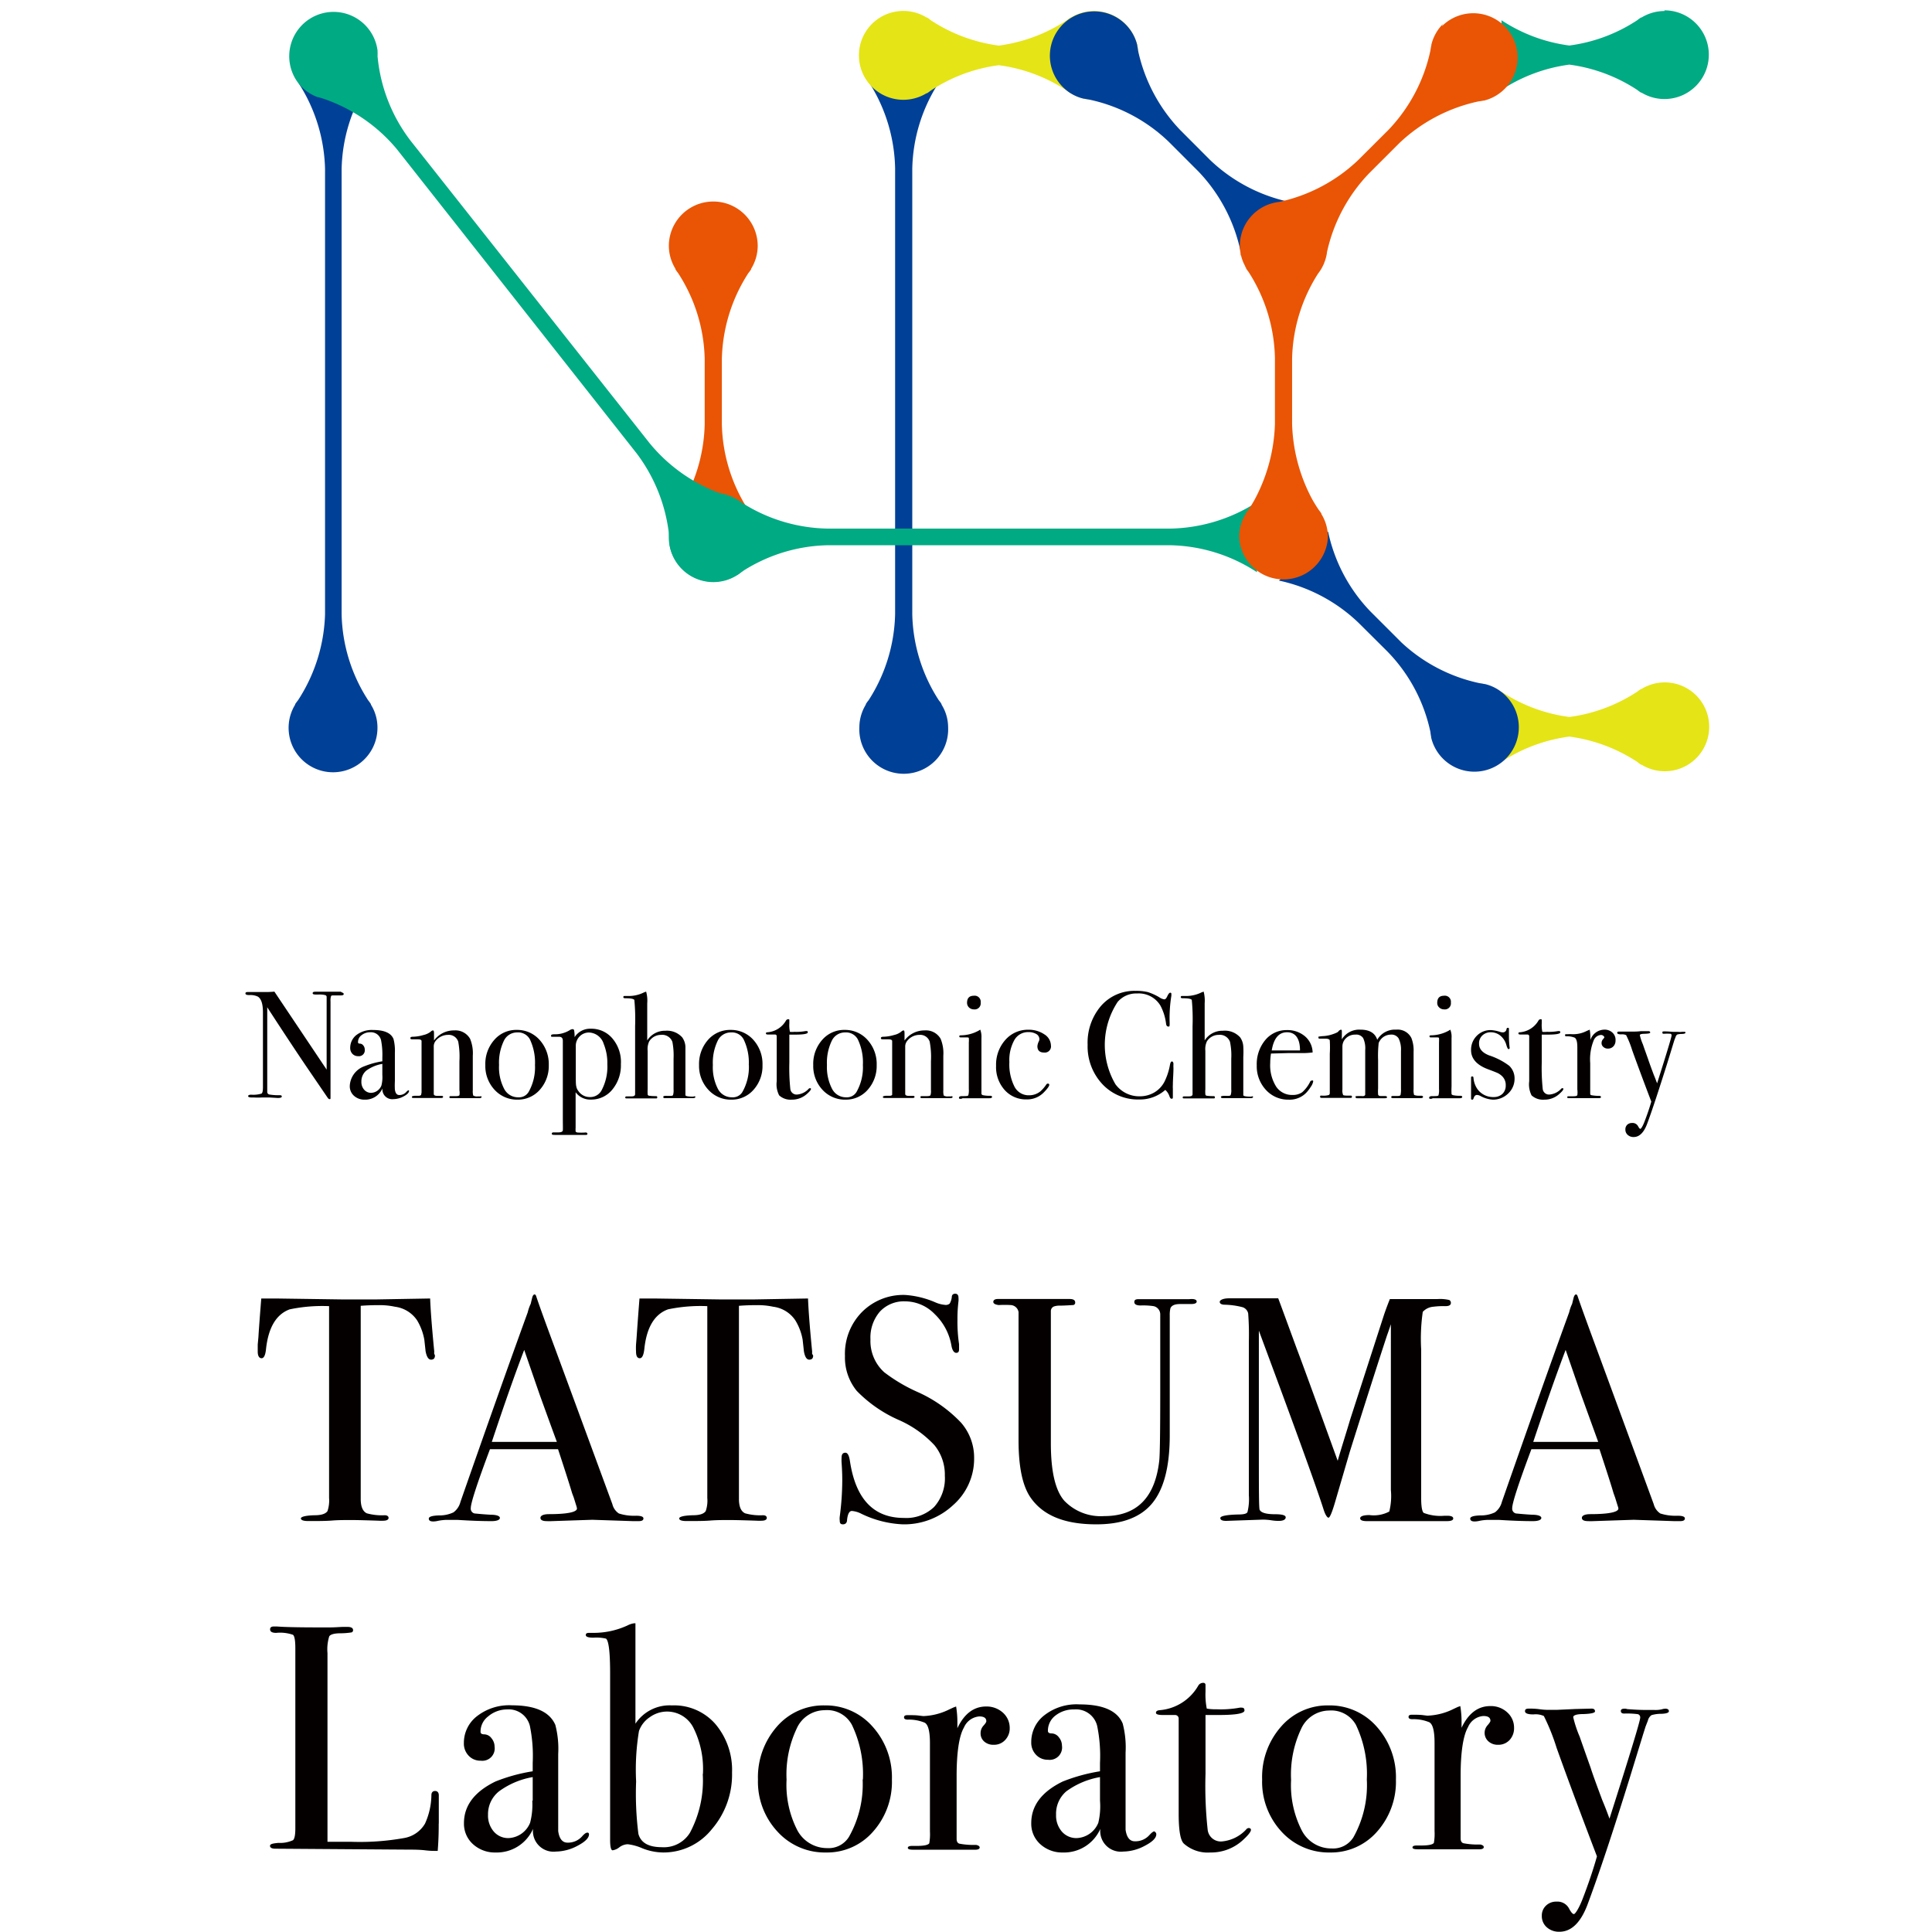 <?xml version="1.0" encoding="UTF-8"?> <svg xmlns="http://www.w3.org/2000/svg" viewBox="0 0 229.61 229.61"><defs><style>.cls-1{fill:#004097;}.cls-2{fill:#e95504;}.cls-3{fill:#00aa83;}.cls-4{fill:#e5e417;}.cls-5{fill:none;}.cls-6{fill:#040000;}</style></defs><title>img_logo_lab_tatsuma_en</title><g id="レイヤー_2" data-name="レイヤー 2"><g id="レイヤー_1-2" data-name="レイヤー 1"><path class="cls-1" d="M43.75,9.87A19.51,19.51,0,0,0,40.6,20.1V73a19.54,19.54,0,0,0,3.15,10.22,4.84,4.84,0,0,1,.33.46l0,.06a5.14,5.14,0,0,1,.78,2.72,5.28,5.28,0,1,1-9.78-2.72l0-.06c.11-.16.22-.31.34-.46A19.74,19.74,0,0,0,38.63,73V20.09A19.65,19.65,0,0,0,35.48,9.87Z"></path><path class="cls-2" d="M88.94,60.62A19.46,19.46,0,0,1,85.79,50.4V42.69a19.58,19.58,0,0,1,3.14-10.22,4,4,0,0,0,.34-.47l0-.06a5.23,5.23,0,0,0,.78-2.71,5.28,5.28,0,0,0-10.56,0,5.23,5.23,0,0,0,.78,2.71l0,.06a5.59,5.59,0,0,0,.33.47,19.45,19.45,0,0,1,3.15,10.21V50.4a19.58,19.58,0,0,1-3.14,10.22Z"></path><path class="cls-3" d="M88.94,60.59a5.29,5.29,0,0,0-2.29-1.65l-.06,0a5.62,5.62,0,0,0-.55-.15,19.58,19.58,0,0,1-8.83-6.11l-28.45-36a19.42,19.42,0,0,1-3.89-10,5.44,5.44,0,0,0,0-.57V6A5.27,5.27,0,1,0,35.47,9.9a5.21,5.21,0,0,0,2.29,1.65l.07,0,.54.16a19.52,19.52,0,0,1,8.78,6L75.7,53.93a19.63,19.63,0,0,1,3.85,10,5.43,5.43,0,0,0,0,.57v.07a5.27,5.27,0,1,0,9.36-3.93Z"></path><path class="cls-3" d="M197.81,1.31a5.25,5.25,0,0,0-2.72.77l-.06,0a4.84,4.84,0,0,0-.46.33,19.17,19.17,0,0,1-8.06,3,19.17,19.17,0,0,1-8.06-3v8.27a19.31,19.31,0,0,1,8.06-3,19.31,19.31,0,0,1,8.06,3,4.84,4.84,0,0,0,.46.33l.06,0a5.27,5.27,0,1,0,2.72-9.78Z"></path><path class="cls-1" d="M111.57,9.82a19.51,19.51,0,0,0-3.15,10.23V73a19.54,19.54,0,0,0,3.15,10.22,3.83,3.83,0,0,1,.33.46l0,.06a5.14,5.14,0,0,1,.78,2.71,5.28,5.28,0,1,1-10.55,0,5.22,5.22,0,0,1,.77-2.71l0-.06a3.83,3.83,0,0,1,.33-.46,19.64,19.64,0,0,0,3.15-10.23V20A19.65,19.65,0,0,0,103.3,9.82Z"></path><path class="cls-4" d="M178.45,90.54a19.31,19.31,0,0,1,8.06-3,19.31,19.31,0,0,1,8.06,3,5,5,0,0,0,.46.34l.06,0a5.28,5.28,0,1,0,0-9l-.06,0c-.16.1-.31.22-.46.33a19.28,19.28,0,0,1-8.06,3,19.14,19.14,0,0,1-8.06-3Z"></path><path class="cls-1" d="M157.84,63.18a19.45,19.45,0,0,0,5,9.46l3.7,3.7a19.52,19.52,0,0,0,9.29,4.85,5.48,5.48,0,0,1,.56.1l.06,0a5.11,5.11,0,0,1,2.47,1.37,5.28,5.28,0,1,1-8.83,5l0-.07A5,5,0,0,1,170,87a19.43,19.43,0,0,0-5.16-9.62L161.44,74A19.56,19.56,0,0,0,152,69Z"></path><path class="cls-4" d="M130,1.31a5.25,5.25,0,0,0-2.72.77l-.06,0a5,5,0,0,0-.46.34,19.31,19.31,0,0,1-8.06,3,19.31,19.31,0,0,1-8.06-3,5,5,0,0,0-.46-.34l-.06,0a5.28,5.28,0,1,0,0,9l.06,0c.16-.1.31-.22.46-.33a19.17,19.17,0,0,1,8.06-3,19.17,19.17,0,0,1,8.06,3c.15.11.3.23.46.33l.06,0A5.27,5.27,0,1,0,130,1.31Z"></path><path class="cls-1" d="M153.25,24a19.56,19.56,0,0,1-9.45-5l-3.55-3.56a19.61,19.61,0,0,1-5-9.45,5,5,0,0,0-.09-.56l0-.07a5.27,5.27,0,1,0-8.83,5,5.11,5.11,0,0,0,2.47,1.37l.06,0c.19.05.38.07.56.1a19.45,19.45,0,0,1,9.46,5l3.55,3.55a19.59,19.59,0,0,1,5,9.46Z"></path><path class="cls-3" d="M98.3,62.82a19.53,19.53,0,0,1-10.23-3.14,4,4,0,0,0-.47-.34l-.06,0a5.22,5.22,0,0,0-2.71-.77,5.28,5.28,0,1,0,2.71,9.77l.06,0a5.59,5.59,0,0,0,.47-.33A19.45,19.45,0,0,1,98.28,64.8h40.89A19.45,19.45,0,0,1,149.38,68V59.68a19.63,19.63,0,0,1-10.23,3.14Z"></path><path class="cls-2" d="M171.48,2.86a5.21,5.21,0,0,0-1.37,2.46l0,.07A5.43,5.43,0,0,0,170,6a19.52,19.52,0,0,1-5,9.45L161.44,19A19.56,19.56,0,0,1,152,24a5.25,5.25,0,0,0-4.65,5.21h0a4.91,4.91,0,0,0,.08.86h0c0,.12,0,.23.08.35h0a2.77,2.77,0,0,0,.12.41v0a4.09,4.09,0,0,0,.29.68l.08.17c0,.06.06.12.1.18l0,.06c.09.14.18.26.28.39l0,0,0,0a19.58,19.58,0,0,1,3.14,10.22V50.4a20.28,20.28,0,0,1-2.3,8.77,13.75,13.75,0,0,1-.84,1.4,5,5,0,0,0-.34.46l0,.06a5.25,5.25,0,0,0-.77,2.72h0a5.28,5.28,0,0,0,10.55,0h0a5.26,5.26,0,0,0-.78-2.72l0-.06c-.1-.16-.22-.31-.33-.46a15.53,15.53,0,0,1-.85-1.4,20.17,20.17,0,0,1-2.3-8.8h0V42.64a19.56,19.56,0,0,1,3.09-10.13,6,6,0,0,0,.36-.52l0,0,0,0a5.12,5.12,0,0,0,.27-.52v0l.08-.16v0c0-.07.05-.15.08-.23v0a4.64,4.64,0,0,0,.16-.53h0v0s0,0,0,0v0a3.75,3.75,0,0,0,.11-.6h0a19.54,19.54,0,0,1,5-9.35l3.55-3.55a19.59,19.59,0,0,1,9.46-5,5.43,5.43,0,0,0,.56-.09l.07,0a5.27,5.27,0,1,0-5-8.83Z"></path><rect class="cls-5" width="229.61" height="229.61"></rect><path class="cls-6" d="M40.85,118.14c0,.12-.15.17-.45.16h-.72c-.19,0-.31,0-.34.1a1.68,1.68,0,0,0-.06.6v10.36c0,.63,0,1,0,1.11s0,.16-.1.16-.16-.06-.26-.2l-2.3-3.37q-2-2.94-4.86-7.35v10.07a.31.31,0,0,0,.27.3,6.49,6.49,0,0,0,1.22.08q.24,0,.24.15c0,.12-.16.18-.47.18l-1-.06h-.55l-.32,0a8.56,8.56,0,0,1-1,0H29.9c-.27,0-.41-.06-.41-.16s.12-.17.36-.17a3.38,3.38,0,0,0,1.23-.13c.12-.08.17-.33.17-.77v-8.88c0-1-.2-1.63-.61-1.88a2.05,2.05,0,0,0-1-.18c-.32,0-.47-.06-.47-.19s.09-.17.27-.17.54,0,.92,0l.59,0,.5,0a11,11,0,0,0,1.16-.05l6.21,9.27v-8c0-.37,0-.6,0-.67a.23.23,0,0,0-.15-.18,2.64,2.64,0,0,0-.86-.07c-.43,0-.65,0-.65-.16s.15-.18.43-.18h2.9C40.72,118,40.85,118,40.85,118.14Z"></path><path class="cls-6" d="M48.61,129.66c0,.2-.22.42-.64.64a2.64,2.64,0,0,1-1.23.33,1.17,1.17,0,0,1-1.29-1.28,2.22,2.22,0,0,1-2.11,1.34,1.83,1.83,0,0,1-1.27-.46,1.51,1.51,0,0,1-.5-1.18,2.61,2.61,0,0,1,1.76-2.34,9.85,9.85,0,0,1,2.11-.58v-.45a9,9,0,0,0-.16-2.09,1.24,1.24,0,0,0-1.3-.91,1.6,1.6,0,0,0-1,.34,1,1,0,0,0-.43.86c0,.1.08.15.22.15a.52.52,0,0,1,.4.21.76.76,0,0,1,.18.49.7.7,0,0,1-.79.79.9.9,0,0,1-.68-.28,1,1,0,0,1-.26-.71,1.94,1.94,0,0,1,.66-1.46,3,3,0,0,1,2.06-.66q2,0,2.43,1.08a5.56,5.56,0,0,1,.16,1.63v3.37a9.31,9.31,0,0,0,0,1c.06.43.23.65.52.65a1.08,1.08,0,0,0,.83-.36c.12-.13.21-.2.27-.2S48.61,129.59,48.61,129.66Zm-3.17-1.91v-1.31a4.47,4.47,0,0,0-1.91.8,1.67,1.67,0,0,0-.58,1.32,1.37,1.37,0,0,0,.33.95,1.09,1.09,0,0,0,.83.37,1.37,1.37,0,0,0,1.22-.87A4,4,0,0,0,45.44,127.75Z"></path><path class="cls-6" d="M57.23,130.37c0,.09-.09.14-.27.14H53.65c-.16,0-.24,0-.24-.13a.11.11,0,0,1,.1-.11l.7,0c.22,0,.35-.05.39-.1a1.63,1.63,0,0,0,0-.59v-3.44a10,10,0,0,0-.14-2.34,1.18,1.18,0,0,0-1.22-.81,1.88,1.88,0,0,0-1.52.79,1.07,1.07,0,0,0-.17.65V130c0,.15.12.23.38.24l.55,0q.18,0,.18.12c0,.08-.07.13-.21.13H49.22c-.18,0-.27,0-.27-.11s.11-.12.32-.15h.45q.27,0,.33-.12l.05-.27V126c0-1.37,0-2.12,0-2.27s-.17-.21-.44-.21h-.53c-.24,0-.36,0-.36-.14s.13-.17.38-.17a4.78,4.78,0,0,0,1.17-.2,2.18,2.18,0,0,0,.88-.41.42.42,0,0,1,.25-.14c.09,0,.13.11.13.34v.86a2.92,2.92,0,0,1,2.41-1.2,2,2,0,0,1,1.88,1,4.5,4.5,0,0,1,.32,2v4.11a2,2,0,0,0,.05.63.86.86,0,0,0,.53.1h.32Q57.23,130.25,57.23,130.37Z"></path><path class="cls-6" d="M65.22,126.58a4.25,4.25,0,0,1-1.06,2.93,3.46,3.46,0,0,1-2.65,1.18,3.62,3.62,0,0,1-2.74-1.18,4.14,4.14,0,0,1-1.09-2.93,4.29,4.29,0,0,1,1.07-3,3.43,3.43,0,0,1,2.67-1.18,3.54,3.54,0,0,1,2.71,1.19A4.29,4.29,0,0,1,65.22,126.58Zm-1.64,0a6.44,6.44,0,0,0-.61-3.07,1.59,1.59,0,0,0-1.51-.81,1.73,1.73,0,0,0-1.58,1,6,6,0,0,0-.57,2.87,5.52,5.52,0,0,0,.61,2.84,1.85,1.85,0,0,0,1.68,1,1.33,1.33,0,0,0,1.22-.63A5.93,5.93,0,0,0,63.58,126.56Z"></path><path class="cls-6" d="M73.79,126.47a4.5,4.5,0,0,1-1,3,3.21,3.21,0,0,1-2.54,1.21,2.15,2.15,0,0,1-1.84-.87V134a3.16,3.16,0,0,0,0,.46c0,.05.08.09.18.13a6.19,6.19,0,0,0,1,0c.15,0,.22.06.22.17s-.08.12-.23.12H66.1c-.35,0-.52,0-.52-.13s.07-.17.21-.17h.54c.35,0,.54-.08.56-.24s0-.62,0-1.65v-9c0-.33-.16-.49-.49-.47h-.75c-.11,0-.16,0-.16-.13s.13-.17.39-.17a3.36,3.36,0,0,0,1.8-.47.75.75,0,0,1,.36-.14.18.18,0,0,1,.19.13,4.27,4.27,0,0,1,.06.82,2.18,2.18,0,0,1,1.91-1,3.26,3.26,0,0,1,2.57,1.14A4.31,4.31,0,0,1,73.79,126.47Zm-1.61,0a6,6,0,0,0-.43-2.4A1.9,1.9,0,0,0,70,122.71a1.54,1.54,0,0,0-1.09.44,1.59,1.59,0,0,0-.48,1.08c0,.53,0,1.64,0,3.34,0,.85,0,1.36.06,1.54a1.16,1.16,0,0,0,.23.53,1.62,1.62,0,0,0,1.36.74,1.52,1.52,0,0,0,1.41-.79A6,6,0,0,0,72.18,126.48Z"></path><path class="cls-6" d="M82.64,130.36q0,.15-.3.15H79.06c-.15,0-.23,0-.23-.15s.23-.12.68-.12c.28,0,.44,0,.48-.1a2,2,0,0,0,.06-.67v-3.65a8.57,8.57,0,0,0-.14-2,1.29,1.29,0,0,0-1.35-.83,1.65,1.65,0,0,0-1.41.78,2.18,2.18,0,0,0-.18,1.11v4.58a4.64,4.64,0,0,0,0,.56c0,.12.06.18.15.2a5.39,5.39,0,0,0,.77.05c.14,0,.22,0,.22.14s-.06.13-.18.13H76.34q-1.49,0-1.65,0h-.18c-.13,0-.2,0-.2-.11s.07-.13.2-.13h.27l.27,0c.27,0,.42-.07.43-.25v-8.09a24,24,0,0,0-.09-3.12c-.07-.12-.37-.19-.88-.2-.29,0-.43,0-.43-.13a.13.13,0,0,1,.09-.14l.61,0a4,4,0,0,0,1.76-.43l.25-.09a3.93,3.93,0,0,1,.13,1.39v4.41a2.49,2.49,0,0,1,2.16-1.15,2.43,2.43,0,0,1,2,.79,2.08,2.08,0,0,1,.38,1.11c0,.17,0,.57,0,1.21v4.54q0,.18.93.18C82.59,130.26,82.64,130.3,82.64,130.36Z"></path><path class="cls-6" d="M90.62,126.58a4.21,4.21,0,0,1-1.06,2.93,3.44,3.44,0,0,1-2.64,1.18,3.6,3.6,0,0,1-2.74-1.18,4.15,4.15,0,0,1-1.1-2.93,4.33,4.33,0,0,1,1.07-3,3.47,3.47,0,0,1,2.68-1.18,3.54,3.54,0,0,1,2.71,1.19A4.28,4.28,0,0,1,90.62,126.58Zm-1.63,0a6.31,6.31,0,0,0-.62-3.07,1.58,1.58,0,0,0-1.51-.81,1.72,1.72,0,0,0-1.57,1,6,6,0,0,0-.57,2.87,5.63,5.63,0,0,0,.6,2.84,1.87,1.87,0,0,0,1.69,1,1.33,1.33,0,0,0,1.22-.63A6,6,0,0,0,89,126.56Z"></path><path class="cls-6" d="M96.38,129.41q0,.17-.45.57a2.65,2.65,0,0,1-1.84.71,2,2,0,0,1-1.49-.51,2.87,2.87,0,0,1-.29-1.68v-5.36a.19.19,0,0,0-.2-.19h-.68c-.26,0-.4,0-.4-.13s.07-.13.2-.14a2.77,2.77,0,0,0,2.18-1.39.31.31,0,0,1,.27-.16c.08,0,.13,0,.13.12v.38a3.81,3.81,0,0,0,.07,1,2.35,2.35,0,0,0,.54,0,6,6,0,0,0,1.31-.09l.13,0c.09,0,.14,0,.14.16s-.48.26-1.46.26h-.73v3.33a23.91,23.91,0,0,0,.12,3.16.75.75,0,0,0,.83.63,2.1,2.1,0,0,0,1.33-.66.21.21,0,0,1,.16-.09C96.34,129.32,96.38,129.35,96.38,129.41Z"></path><path class="cls-6" d="M104.19,126.58a4.25,4.25,0,0,1-1.06,2.93,3.44,3.44,0,0,1-2.65,1.18,3.63,3.63,0,0,1-2.74-1.18,4.14,4.14,0,0,1-1.09-2.93,4.29,4.29,0,0,1,1.07-3,3.43,3.43,0,0,1,2.67-1.18,3.54,3.54,0,0,1,2.71,1.19A4.25,4.25,0,0,1,104.19,126.58Zm-1.64,0a6.32,6.32,0,0,0-.61-3.07,1.59,1.59,0,0,0-1.51-.81,1.73,1.73,0,0,0-1.58,1,6,6,0,0,0-.57,2.87,5.62,5.62,0,0,0,.61,2.84,1.85,1.85,0,0,0,1.68,1,1.33,1.33,0,0,0,1.22-.63A5.93,5.93,0,0,0,102.55,126.56Z"></path><path class="cls-6" d="M113.21,130.37c0,.09-.09.14-.27.14h-3.31c-.16,0-.24,0-.24-.13a.11.11,0,0,1,.1-.11l.7,0c.22,0,.36-.05.39-.1a1.53,1.53,0,0,0,.06-.59v-3.44a9.74,9.74,0,0,0-.15-2.34,1.18,1.18,0,0,0-1.22-.81,1.85,1.85,0,0,0-1.51.79,1.07,1.07,0,0,0-.18.65V130c0,.15.12.23.38.24l.55,0q.18,0,.18.12c0,.08-.07.13-.21.13H105.2c-.18,0-.27,0-.27-.11s.11-.12.32-.15h.45q.27,0,.33-.12l0-.27V126c0-1.37,0-2.12,0-2.27s-.18-.21-.45-.21h-.53c-.24,0-.36,0-.36-.14s.13-.17.38-.17a4.78,4.78,0,0,0,1.17-.2,2.12,2.12,0,0,0,.88-.41.44.44,0,0,1,.26-.14c.08,0,.12.11.12.34v.86a2.93,2.93,0,0,1,2.41-1.2,2,2,0,0,1,1.88,1,4.5,4.5,0,0,1,.32,2v4.11a2,2,0,0,0,.05.63.88.88,0,0,0,.53.1H113Q113.21,130.25,113.21,130.37Z"></path><path class="cls-6" d="M117.9,130.36c0,.11-.1.16-.31.16l-.43,0c-.36,0-.66,0-.9,0h-1.87a.32.32,0,0,1-.22.07c-.13,0-.2,0-.2-.13s.12-.19.36-.19c.46,0,.71,0,.75-.1a2.24,2.24,0,0,0,.06-.75V123.9a2.88,2.88,0,0,0,0-.53c0-.05-.09-.08-.23-.08h-.7c-.13,0-.2,0-.2-.13s.1-.11.31-.12a4.47,4.47,0,0,0,2-.56l.18-.11a2.45,2.45,0,0,1,.14,1v5.78c0,.48,0,.76,0,.85a.24.24,0,0,0,.19.16,3.85,3.85,0,0,0,.8.07C117.81,130.22,117.9,130.27,117.9,130.36Zm-1.35-11.21a.72.72,0,0,1-.81.81.82.82,0,0,1-.58-.23.75.75,0,0,1-.23-.55q0-.84.81-.84A.72.72,0,0,1,116.55,119.15Z"></path><path class="cls-6" d="M124.9,124.26a.73.73,0,0,1-.81.83c-.53,0-.8-.25-.8-.76a1.6,1.6,0,0,1,.18-.59.61.61,0,0,0,.06-.25.72.72,0,0,0-.37-.6,1.78,1.78,0,0,0-.93-.23,1.87,1.87,0,0,0-1.67.93,4.88,4.88,0,0,0-.6,2.63,5.84,5.84,0,0,0,.62,2.95,1.89,1.89,0,0,0,1.72,1,2.11,2.11,0,0,0,1.35-.47,4.19,4.19,0,0,0,.71-.83.24.24,0,0,1,.16-.09q.18,0,.18.15c0,.15-.21.45-.63.88a2.76,2.76,0,0,1-2.07.85,3.38,3.38,0,0,1-2.62-1.14,4.07,4.07,0,0,1-1-2.86,4.41,4.41,0,0,1,1.1-3.07,3.55,3.55,0,0,1,2.76-1.21,3.29,3.29,0,0,1,1.88.55A1.61,1.61,0,0,1,124.9,124.26Z"></path><path class="cls-6" d="M139.46,126.46a4.32,4.32,0,0,0,0,.48c0,.7-.07,1.37-.07,2a3.73,3.73,0,0,0,0,.44c0,.22,0,.49,0,.8v.16c0,.16,0,.24-.14.24s-.18-.09-.26-.27a1.76,1.76,0,0,0-.5-.78,4.54,4.54,0,0,1-3.11,1.14,5.78,5.78,0,0,1-4.39-1.85,6.55,6.55,0,0,1-1.73-4.65,6.7,6.7,0,0,1,1.59-4.62,5.25,5.25,0,0,1,4.11-1.79,5.82,5.82,0,0,1,1.47.15,6.61,6.61,0,0,1,1.36.62,1.32,1.32,0,0,0,.59.24c.11,0,.21-.1.31-.29.15-.34.28-.5.38-.5a.12.12,0,0,1,.14.14,1.31,1.31,0,0,1,0,.23,16.58,16.58,0,0,0-.2,3.24c0,.23,0,.36-.06.4a.16.16,0,0,1-.14,0c-.12,0-.2-.11-.23-.34a6.12,6.12,0,0,0-.67-2.14,3,3,0,0,0-2.77-1.44,2.9,2.9,0,0,0-2.31,1,9.29,9.29,0,0,0-.27,9.78,3.49,3.49,0,0,0,2.92,1.44,3.37,3.37,0,0,0,1.71-.46,3.18,3.18,0,0,0,1.19-1.25,7.35,7.35,0,0,0,.66-2c.05-.29.13-.43.24-.43S139.46,126.28,139.46,126.46Z"></path><path class="cls-6" d="M148.92,130.36c0,.1-.1.15-.31.15h-3.27q-.24,0-.24-.15t.69-.12c.27,0,.43,0,.47-.1a1.66,1.66,0,0,0,.07-.67v-3.65a7.84,7.84,0,0,0-.15-2,1.28,1.28,0,0,0-1.35-.83,1.64,1.64,0,0,0-1.4.78,2.18,2.18,0,0,0-.18,1.11v4.58a3.08,3.08,0,0,0,0,.56c0,.12.06.18.14.2a5.39,5.39,0,0,0,.77.05c.15,0,.22,0,.22.14s-.06.13-.18.13h-1.6c-1,0-1.55,0-1.66,0h-.18c-.13,0-.2,0-.2-.11s.07-.13.2-.13h.27l.27,0c.28,0,.42-.07.43-.25v-8.09a24,24,0,0,0-.09-3.12c-.07-.12-.36-.19-.88-.2-.29,0-.43,0-.43-.13a.13.13,0,0,1,.09-.14l.61,0a4.12,4.12,0,0,0,1.77-.43l.25-.09a4.34,4.34,0,0,1,.12,1.39v4.41a2.49,2.49,0,0,1,2.16-1.15,2.45,2.45,0,0,1,2.06.79,2.08,2.08,0,0,1,.37,1.11,9.84,9.84,0,0,1,0,1.21v4.54c0,.12.32.18.94.18C148.86,130.26,148.92,130.3,148.92,130.36Z"></path><path class="cls-6" d="M156.07,128.51a1.56,1.56,0,0,1-.28.64,4.32,4.32,0,0,1-.57.74,2.74,2.74,0,0,1-2.07.8,3.56,3.56,0,0,1-2.71-1.17,4.12,4.12,0,0,1-1.08-2.9,4.47,4.47,0,0,1,1-3,3.27,3.27,0,0,1,2.58-1.2,3.21,3.21,0,0,1,2.15.74,2.59,2.59,0,0,1,.91,1.92,9.42,9.42,0,0,1-1.53.07h-1.26l-2.16.06a7.47,7.47,0,0,0-.09,1.13,4.76,4.76,0,0,0,.7,2.79,2.25,2.25,0,0,0,1.95,1,1.91,1.91,0,0,0,1.15-.32,4.05,4.05,0,0,0,.94-1.24.22.22,0,0,1,.2-.15C156,128.38,156.07,128.42,156.07,128.51Zm-1.57-3.67c0-1.44-.56-2.16-1.54-2.16s-1.58.72-1.82,2.16Z"></path><path class="cls-6" d="M169.12,130.37c0,.09-.1.14-.3.14h-3.24q-.24,0-.24-.12c0-.09.07-.14.2-.14h.6c.18,0,.28-.05.31-.12a3.18,3.18,0,0,0,.05-.76V124.9a3,3,0,0,0-.28-1.49,1,1,0,0,0-.94-.45,1.56,1.56,0,0,0-1.43,1,13.84,13.84,0,0,0-.07,2v3.4a4.61,4.61,0,0,0,0,.69c0,.14.14.21.32.21h.51c.15,0,.23.05.23.14s-.09.12-.27.12h-3.24c-.15,0-.22,0-.22-.15s0-.09.11-.1a5.15,5.15,0,0,1,.72,0c.19,0,.29-.07.31-.18V124.8a2.86,2.86,0,0,0-.25-1.44,1,1,0,0,0-.93-.4,1.54,1.54,0,0,0-1.1.42,1.36,1.36,0,0,0-.43,1v5.1a1.32,1.32,0,0,0,.08.64c0,.06.22.09.52.09h.34c.13,0,.19,0,.19.14s-.08.13-.23.13h-.18q-.43,0-1.35,0h-1.77c-.17,0-.25,0-.25-.15s.08-.12.23-.12a2.3,2.3,0,0,0,.8-.07.26.26,0,0,0,.12-.22v-4.67a13.7,13.7,0,0,0,0-1.58c0-.15-.21-.23-.52-.23h-.6c-.15,0-.23,0-.23-.13s0-.11.08-.12a5.24,5.24,0,0,1,.59-.06,4.07,4.07,0,0,0,1-.21c.42-.14.65-.25.71-.35s.23-.19.29-.19.1,0,.11.14,0,.43,0,1a2.42,2.42,0,0,1,2.21-1.15q1.61,0,2,1.2a2.42,2.42,0,0,1,2.26-1.2,1.81,1.81,0,0,1,1.8,1A4,4,0,0,1,168,125v4.45a1.86,1.86,0,0,0,.06.68,1.42,1.42,0,0,0,.56.09h.32C169.06,130.24,169.12,130.28,169.12,130.37Z"></path><path class="cls-6" d="M173.78,130.36c0,.11-.11.16-.31.16l-.43,0c-.36,0-.66,0-.9,0h-1.87a.34.34,0,0,1-.22.07c-.13,0-.2,0-.2-.13s.12-.19.36-.19c.46,0,.71,0,.75-.1a2.24,2.24,0,0,0,.06-.75V123.9a4.39,4.39,0,0,0,0-.53c0-.05-.1-.08-.23-.08h-.7c-.13,0-.2,0-.2-.13s.1-.11.3-.12a4.48,4.48,0,0,0,2-.56l.17-.11a2.25,2.25,0,0,1,.15,1v5.78a7.29,7.29,0,0,0,0,.85c0,.08.08.13.19.16a3.81,3.81,0,0,0,.79.07C173.69,130.22,173.78,130.27,173.78,130.36Zm-1.35-11.21a.72.72,0,0,1-.81.81.82.82,0,0,1-.58-.23.71.71,0,0,1-.23-.55q0-.84.81-.84A.72.72,0,0,1,172.43,119.15Z"></path><path class="cls-6" d="M180,128.18a2.4,2.4,0,0,1-.76,1.78,2.58,2.58,0,0,1-1.82.73,3.5,3.5,0,0,1-1.48-.44.93.93,0,0,0-.41-.12c-.17,0-.3.11-.38.34s-.11.22-.2.22-.12-.05-.12-.15v-2.41c0-.13,0-.2.13-.2s.15.07.16.2a2.7,2.7,0,0,0,.47,1.31,2.29,2.29,0,0,0,1.92.94,1.49,1.49,0,0,0,1.05-.38,1.34,1.34,0,0,0,.39-1,1.45,1.45,0,0,0-.45-1.12,2.24,2.24,0,0,0-.46-.33c-.14-.07-.54-.23-1.21-.48-1.33-.5-2-1.26-2-2.27a2.33,2.33,0,0,1,.68-1.7,2.28,2.28,0,0,1,1.68-.68,4.3,4.3,0,0,1,1.07.21,1,1,0,0,0,.32.06.43.43,0,0,0,.46-.36c0-.12.09-.18.16-.18s.13,0,.13.14v.86a10.9,10.9,0,0,0,.09,1.39v0a.13.13,0,0,1-.14.14q-.12,0-.27-.54a2.18,2.18,0,0,0-.7-1.06,1.8,1.8,0,0,0-1.14-.4,1.42,1.42,0,0,0-1,.38,1.27,1.27,0,0,0-.39,1c0,.6.4,1.06,1.2,1.37a8.21,8.21,0,0,1,2.38,1.23A2.06,2.06,0,0,1,180,128.18Z"></path><path class="cls-6" d="M185.8,129.41q0,.17-.45.57a2.61,2.61,0,0,1-1.83.71,2,2,0,0,1-1.5-.51,2.9,2.9,0,0,1-.28-1.68v-5.36a.2.2,0,0,0-.2-.19h-.69c-.26,0-.39,0-.39-.13s.06-.13.19-.14a2.8,2.8,0,0,0,2.19-1.39.3.3,0,0,1,.26-.16c.09,0,.13,0,.13.12v.38a3.81,3.81,0,0,0,.07,1,2.35,2.35,0,0,0,.54,0,6.12,6.12,0,0,0,1.32-.09l.12,0c.1,0,.15,0,.15.16s-.49.26-1.46.26h-.74v3.33a23.91,23.91,0,0,0,.12,3.16.75.75,0,0,0,.83.63,2.15,2.15,0,0,0,1.34-.66.19.19,0,0,1,.16-.09Q185.8,129.32,185.8,129.41Z"></path><path class="cls-6" d="M192,123.67a1,1,0,0,1-.25.68.86.86,0,0,1-.65.27.76.76,0,0,1-.54-.19.58.58,0,0,1-.22-.48.67.67,0,0,1,.16-.43c.11-.12.17-.2.17-.25s-.14-.27-.4-.27a1,1,0,0,0-.86.63,6,6,0,0,0-.42,2.72v3.55c0,.14,0,.23.15.26a4.83,4.83,0,0,0,.93.08c.13,0,.2.07.2.14s-.08.13-.23.13h-3.5c-.19,0-.28,0-.28-.11s.07-.11.23-.11h.25c.41,0,.65,0,.72-.14a2.58,2.58,0,0,0,0-.67v-5c0-.66-.1-1-.3-1.15a2.31,2.31,0,0,0-.94-.17c-.15,0-.22,0-.22-.13s.06-.12.18-.12h.13a4.89,4.89,0,0,1,.54,0l.23,0a3.45,3.45,0,0,0,1.48-.38l.23-.1.14-.06a5.12,5.12,0,0,1,.08.87v.36a1.78,1.78,0,0,1,1.62-1.23,1.36,1.36,0,0,1,1,.35A1.17,1.17,0,0,1,192,123.67Z"></path><path class="cls-6" d="M200.31,122.73c0,.09-.14.14-.43.15a2,2,0,0,0-.55.07.57.57,0,0,0-.2.31l-.13.33-.14.45c-.17.56-.42,1.38-.76,2.47-.95,3-1.73,5.41-2.36,7.09-.38,1-.91,1.53-1.58,1.53a1,1,0,0,1-.71-.25.82.82,0,0,1-.28-.65.75.75,0,0,1,.22-.56.84.84,0,0,1,.59-.21.74.74,0,0,1,.7.39c.11.21.2.31.27.31s.28-.29.5-.88c.34-.88.6-1.66.8-2.36q-1.33-3.49-2.27-6.1a11.33,11.33,0,0,0-.72-1.8,1.14,1.14,0,0,0-.59-.09c-.31,0-.47-.06-.47-.18s.07-.15.23-.15l.61,0,.63,0H194c.25,0,.6,0,1-.05l.92,0c.13,0,.2.06.2.16s-.23.14-.67.15-.56.07-.56.18a6.2,6.2,0,0,0,.37,1.1c.09.27.19.56.3.86l.32.9c.08.26.3.86.65,1.8.12.29.26.64.41,1.05q1.72-5.42,1.72-5.69a.18.18,0,0,0-.13-.2,5.42,5.42,0,0,0-.77,0c-.13,0-.19,0-.19-.15s.08-.13.22-.13a.26.26,0,0,1,.14,0c.41,0,.75.05,1,.05h.51a1.69,1.69,0,0,0,.42,0,.86.86,0,0,1,.24,0C200.26,122.6,200.31,122.65,200.31,122.73Z"></path><path class="cls-6" d="M51.69,161.1c0,.33-.16.49-.46.49s-.52-.32-.65-1l-.15-1.37a6.76,6.76,0,0,0-.87-2.32,3.74,3.74,0,0,0-2.62-1.6,8.67,8.67,0,0,0-1.9-.19c-1.19,0-1.92.06-2.17.08v22.95q0,1.36.72,1.71a6.71,6.71,0,0,0,2.13.23c.3,0,.46.13.46.32s-.21.33-.61.33a4,4,0,0,1-.53,0c-1.52-.05-2.6-.08-3.23-.08-.84,0-1.63,0-2.36.06s-1.67.06-2.81.06c-.58,0-.88-.11-.88-.31s.55-.35,1.64-.38c.78,0,1.29-.16,1.52-.49a3.94,3.94,0,0,0,.19-1.56v-22.8a19,19,0,0,0-4.68.38q-2.38.87-2.81,4.67c-.07.76-.25,1.14-.53,1.14s-.46-.26-.46-.79c0-.28,0-.56,0-.84l.08-.87c.07-1.17.19-2.7.34-4.6H32.8l7.75.11q1.37,0,4.26,0l6.31-.11q.08,2.13.49,6.31a1.1,1.1,0,0,0,0,.28C51.67,161,51.69,161.08,51.69,161.1Z"></path><path class="cls-6" d="M76.47,180.46c0,.22-.19.32-.57.32s-.48,0-.68,0l-4.83-.16-4.83.16a4.91,4.91,0,0,1-.57,0c-.5,0-.76-.13-.76-.39s.35-.44,1-.44c2.23,0,3.34-.25,3.34-.67a1.64,1.64,0,0,0-.07-.3l-.31-1-.2-.53c-.23-.79-.78-2.53-1.67-5.22H58.23q-2.28,6.09-2.28,7a.58.58,0,0,0,.46.64c.07,0,.7.08,1.9.15.73,0,1.1.16,1.1.38s-.33.38-1,.38c-1.17,0-2.52-.05-4.07-.15-.38,0-.77,0-1.17,0a5.69,5.69,0,0,0-1.18.13,2.67,2.67,0,0,1-.5.06c-.35,0-.53-.11-.53-.34s.4-.35,1.2-.38a3.86,3.86,0,0,0,1.73-.36,2.21,2.21,0,0,0,.83-1.24q4.89-14,8-22.54a4.82,4.82,0,0,1,.35-1l.17-.7q.1-.42.3-.42c.08,0,.14.08.19.23q.49,1.49,2.24,6.2,1.36,3.68,6.81,18.5a1.84,1.84,0,0,0,.77,1.1,5.88,5.88,0,0,0,2,.27Q76.47,180.13,76.47,180.46Zm-10.29-9.1c-.42-1.14-1.1-3-2.06-5.66l-1.82-5.27q-1.61,4.2-3.85,10.93Z"></path><path class="cls-6" d="M96.64,161.1c0,.33-.15.49-.46.49s-.52-.32-.64-1l-.15-1.37a6.57,6.57,0,0,0-.88-2.32,3.72,3.72,0,0,0-2.62-1.6,8.67,8.67,0,0,0-1.9-.19c-1.19,0-1.91.06-2.17.08v22.95c0,.91.24,1.48.73,1.71a6.63,6.63,0,0,0,2.12.23c.31,0,.46.13.46.32s-.2.33-.61.33a4,4,0,0,1-.53,0c-1.52-.05-2.6-.08-3.23-.08-.84,0-1.62,0-2.36.06s-1.67.06-2.81.06c-.58,0-.87-.11-.87-.31s.54-.35,1.63-.38c.79,0,1.29-.16,1.52-.49a3.75,3.75,0,0,0,.19-1.56v-22.8a18.91,18.91,0,0,0-4.67.38q-2.4.87-2.81,4.67-.12,1.14-.54,1.14c-.3,0-.45-.26-.45-.79a7.87,7.87,0,0,1,0-.84l.07-.87c.08-1.17.19-2.7.34-4.6h1.71l7.76.11c.91,0,2.33,0,4.25,0l6.31-.11q.08,2.13.49,6.31a1.86,1.86,0,0,0,0,.28A1.23,1.23,0,0,1,96.64,161.1Z"></path><path class="cls-6" d="M115.77,173.3a7.32,7.32,0,0,1-2.49,5.57,8.51,8.51,0,0,1-6,2.29,12.51,12.51,0,0,1-4.9-1.25,3,3,0,0,0-1.14-.34q-.45,0-.57,1.05c0,.36-.19.54-.49.54s-.38-.15-.38-.45a1.81,1.81,0,0,1,0-.46,33.45,33.45,0,0,0,.3-4.29c0-.25,0-1-.08-2.13a4.82,4.82,0,0,1,0-.61q0-.57.45-.57c.26,0,.43.31.53.92q1,6.84,6.43,6.83a4.76,4.76,0,0,0,3.59-1.31,5.08,5.08,0,0,0,1.27-3.7,5.54,5.54,0,0,0-1.23-3.63,12.88,12.88,0,0,0-4.24-3,15.89,15.89,0,0,1-5-3.46,6.27,6.27,0,0,1-1.4-4.14,7.07,7.07,0,0,1,2-5.21,6.92,6.92,0,0,1,5.15-2.05,10.85,10.85,0,0,1,3.57.87,3.64,3.64,0,0,0,1.18.31.69.69,0,0,0,.55-.16,2,2,0,0,0,.25-.79c0-.26.19-.38.41-.38s.38.15.38.45a2.54,2.54,0,0,1,0,.46,17.2,17.2,0,0,0-.12,2.2,18,18,0,0,0,.19,2.89l0,.61c0,.28-.09.42-.34.42s-.47-.29-.57-.88a6.79,6.79,0,0,0-2-3.74,4.91,4.91,0,0,0-3.49-1.5,3.89,3.89,0,0,0-3,1.21,4.71,4.71,0,0,0-1.13,3.31,5,5,0,0,0,1.64,3.91,19.55,19.55,0,0,0,4,2.36,16.21,16.21,0,0,1,5.13,3.63A6.32,6.32,0,0,1,115.77,173.3Z"></path><path class="cls-6" d="M142.22,154.68q0,.3-.69.3h-1.29c-.63,0-1,.17-1.14.5a3.42,3.42,0,0,0-.08.87v14.23q0,5.53-2.07,8.06t-6.67,2.52c-3.67,0-6.25-1-7.75-3.11-1-1.39-1.48-3.69-1.48-6.88V155.93a1,1,0,0,0-.92-.83,12.66,12.66,0,0,0-1.43,0c-.43-.05-.65-.18-.65-.38s.18-.34.53-.34h8.55c.43,0,.65.14.65.41a.28.28,0,0,1-.23.31c-.15,0-.66.05-1.52.07a2.18,2.18,0,0,0-.72.08.59.59,0,0,0-.42.53c0,.1,0,.82,0,2.16v13.59c0,3.34.53,5.61,1.6,6.83a6,6,0,0,0,4.75,1.82q5.78,0,6.53-6.56.12-1,.12-8.33v-9.06a1,1,0,0,0-.79-1,8.4,8.4,0,0,0-1.54-.08c-.5,0-.75-.14-.75-.41s.18-.34.53-.34h6C141.92,154.34,142.22,154.45,142.22,154.68Z"></path><path class="cls-6" d="M172.71,180.46c0,.22-.26.32-.79.32h-9.47c-.53,0-.8-.11-.8-.34s.37-.38,1.1-.38a3.94,3.94,0,0,0,2.36-.42,7.57,7.57,0,0,0,.19-2.55V157.38s-.15.47-.46,1.33q-1.51,4.59-4.42,13.82l-1.77,6.05c-.35,1.19-.61,1.79-.76,1.79s-.37-.31-.57-.92q-1.09-3.45-6.21-17.26l-1.5-4.05v14.32c0,4.64,0,7,.11,7,.18.33.79.5,1.82.5.84,0,1.26.12,1.26.37s-.27.42-.8.42a5.17,5.17,0,0,1-.91-.07,7,7,0,0,0-1-.08l-4.37.15c-.46,0-.69-.11-.69-.34s.73-.39,2.17-.42c.61,0,1-.1,1.06-.3a6.36,6.36,0,0,0,.16-2V159.51a33.71,33.71,0,0,0-.08-3.42,1,1,0,0,0-.65-.73,9.16,9.16,0,0,0-2.12-.3c-.41,0-.61-.14-.61-.34s.37-.42,1.11-.42h2.65c1.52,0,2.58,0,3.19,0,.13.33.86,2.32,2.21,6q.87,2.28,4.86,13.31c.47-1.65,1-3.27,1.47-4.87l4.06-12.56c.25-.72.48-1.32.67-1.79l5.64,0a4.76,4.76,0,0,1,1.42.11.38.38,0,0,1,.19.35c0,.25-.21.38-.64.38a9.3,9.3,0,0,0-1.45.07,1.89,1.89,0,0,0-1.25.61,22.36,22.36,0,0,0-.19,4.46V178q0,1.53.3,1.8a5.5,5.5,0,0,0,2.47.34H172C172.46,180.14,172.71,180.25,172.71,180.46Z"></path><path class="cls-6" d="M200.24,180.46c0,.22-.19.32-.57.32s-.48,0-.69,0l-4.82-.16-4.83.16a5.17,5.17,0,0,1-.57,0c-.51,0-.76-.13-.76-.39s.34-.44,1-.44c2.23,0,3.34-.25,3.34-.67a1.28,1.28,0,0,0-.08-.3l-.31-1-.19-.53q-.34-1.19-1.67-5.22H182q-2.28,6.09-2.28,7a.58.58,0,0,0,.45.64c.08,0,.71.08,1.9.15.74,0,1.11.16,1.11.38s-.33.38-1,.38c-1.17,0-2.52-.05-4.07-.15-.38,0-.77,0-1.18,0a5.67,5.67,0,0,0-1.17.13,2.76,2.76,0,0,1-.5.06c-.35,0-.53-.11-.53-.34s.4-.35,1.2-.38a3.89,3.89,0,0,0,1.73-.36,2.21,2.21,0,0,0,.83-1.24q4.89-14,8-22.54a4.82,4.82,0,0,1,.35-1l.17-.7q.11-.42.3-.42c.08,0,.14.08.19.23q.5,1.49,2.24,6.2,1.36,3.68,6.8,18.5a1.88,1.88,0,0,0,.78,1.1,5.88,5.88,0,0,0,2,.27Q200.24,180.13,200.24,180.46Zm-10.3-9.1q-.62-1.71-2.05-5.66l-1.82-5.27q-1.6,4.2-3.85,10.93Z"></path><path class="cls-6" d="M52.14,216.71c0,.66,0,1.74-.12,3.26h-.41c-.16,0-.52,0-1.1-.07s-1.24-.08-2-.08l-15.77-.11c-.43,0-.65-.12-.65-.34s.34-.29,1-.35a3.66,3.66,0,0,0,1.73-.32c.19-.16.28-.64.28-1.42V195.92c0-.94-.09-1.48-.28-1.63a4.65,4.65,0,0,0-2-.23q-.72,0-.72-.42c0-.23.15-.34.46-.34h.34c.84.07,2.49.11,5,.11l1.33,0c.66,0,1.2-.06,1.63-.06h.42c.46,0,.68.13.68.38a.26.26,0,0,1-.21.28,9.15,9.15,0,0,1-1.31.1c-.73,0-1.17.14-1.31.36a5.18,5.18,0,0,0-.21,2v22.42c.69,0,1.64,0,2.85,0a29.74,29.74,0,0,0,6.27-.45,3.57,3.57,0,0,0,2.47-1.71,8.41,8.41,0,0,0,.76-3.39c0-.32.17-.49.44-.49s.46.19.44.57v3.31Z"></path><path class="cls-6" d="M70,218c0,.43-.45.88-1.34,1.35a5.58,5.58,0,0,1-2.59.7,2.45,2.45,0,0,1-2.72-2.7,4.71,4.71,0,0,1-4.46,2.81,3.85,3.85,0,0,1-2.69-1,3.26,3.26,0,0,1-1.06-2.49c0-2.08,1.25-3.73,3.73-4.94a20.41,20.41,0,0,1,4.44-1.22v-1a17.7,17.7,0,0,0-.34-4.41,2.59,2.59,0,0,0-2.73-1.94A3.46,3.46,0,0,0,58,204a2.26,2.26,0,0,0-.89,1.82c0,.2.15.3.46.3a1.1,1.1,0,0,1,.84.46,1.57,1.57,0,0,1,.37,1,1.47,1.47,0,0,1-1.65,1.67,1.89,1.89,0,0,1-1.43-.59,2.06,2.06,0,0,1-.57-1.5,4,4,0,0,1,1.41-3.08,6.22,6.22,0,0,1,4.33-1.41Q65,202.68,66,205a11.27,11.27,0,0,1,.34,3.46v7.11c0,1.16,0,1.85,0,2.05.13.91.5,1.37,1.1,1.37a2.23,2.23,0,0,0,1.75-.76q.38-.42.57-.42C69.89,217.77,70,217.85,70,218Zm-6.69-4V211.2a9.52,9.52,0,0,0-4,1.69A3.46,3.46,0,0,0,58,215.68a2.91,2.91,0,0,0,.69,2,2.25,2.25,0,0,0,1.74.77A2.9,2.9,0,0,0,63,216.63,8.47,8.47,0,0,0,63.26,214Z"></path><path class="cls-6" d="M87,210.66a9.93,9.93,0,0,1-2.4,6.73,7.35,7.35,0,0,1-5.77,2.77,6.86,6.86,0,0,1-2.47-.49,6.19,6.19,0,0,0-1.75-.49,1.74,1.74,0,0,0-1,.36,1.67,1.67,0,0,1-.8.36q-.3,0-.3-1.26V198.88c0-2.55-.17-3.93-.5-4.14a5.11,5.11,0,0,0-1.48-.11c-.61,0-.91-.1-.91-.31s.14-.26.42-.26h.53a9.6,9.6,0,0,0,4-.88,2.4,2.4,0,0,1,.8-.26h.15v11.93a4.86,4.86,0,0,1,4.33-2.17A6.51,6.51,0,0,1,85,204.87,8.43,8.43,0,0,1,87,210.66Zm-3.46.18a11,11,0,0,0-1.13-5.5,3.5,3.5,0,0,0-5.17-1.27,3.29,3.29,0,0,0-1.3,1.65,28.06,28.06,0,0,0-.34,6,37.85,37.85,0,0,0,.27,6.22c.28,1.06,1.21,1.59,2.78,1.59A3.63,3.63,0,0,0,82,217.81,13.18,13.18,0,0,0,83.52,210.84Z"></path><path class="cls-6" d="M106,211.5a8.87,8.87,0,0,1-2.24,6.18,7.23,7.23,0,0,1-5.58,2.48,7.59,7.59,0,0,1-5.78-2.48,8.71,8.71,0,0,1-2.32-6.18,9.11,9.11,0,0,1,2.26-6.31A7.3,7.3,0,0,1,98,202.68a7.41,7.41,0,0,1,5.71,2.53A9,9,0,0,1,106,211.5Zm-3.45,0a13.53,13.53,0,0,0-1.3-6.5A3.34,3.34,0,0,0,98,203.25a3.65,3.65,0,0,0-3.32,2.19,12.72,12.72,0,0,0-1.2,6.06,11.8,11.8,0,0,0,1.27,6,4,4,0,0,0,3.56,2.14,2.83,2.83,0,0,0,2.58-1.33A12.68,12.68,0,0,0,102.52,211.46Z"></path><path class="cls-6" d="M120,205.34a2,2,0,0,1-.54,1.45,1.78,1.78,0,0,1-1.37.57A1.63,1.63,0,0,1,117,207a1.27,1.27,0,0,1-.46-1,1.3,1.3,0,0,1,.34-.91c.23-.25.34-.43.34-.53,0-.38-.28-.57-.83-.57a2.17,2.17,0,0,0-1.83,1.32c-.58,1-.87,3-.87,5.75v7.49c0,.3.11.49.32.56a9.13,9.13,0,0,0,2,.15c.28.06.42.16.42.31s-.17.26-.5.26H108.5c-.4,0-.61-.07-.61-.22s.17-.23.5-.23h.53c.86,0,1.37-.1,1.52-.31a6.16,6.16,0,0,0,.08-1.41v-10.5q0-2.1-.63-2.43a4.91,4.91,0,0,0-2-.36q-.45,0-.45-.27c0-.17.12-.26.38-.26h.26c.38,0,.76,0,1.14.05l.5.06a7.5,7.5,0,0,0,3.11-.8l.5-.23.3-.11a11.26,11.26,0,0,1,.15,1.82v.76q1.22-2.58,3.42-2.58a2.89,2.89,0,0,1,2,.74A2.43,2.43,0,0,1,120,205.34Z"></path><path class="cls-6" d="M137.42,218c0,.43-.44.88-1.34,1.35a5.55,5.55,0,0,1-2.59.7,2.45,2.45,0,0,1-2.72-2.7,4.71,4.71,0,0,1-4.46,2.81,3.85,3.85,0,0,1-2.69-1,3.26,3.26,0,0,1-1.06-2.49c0-2.08,1.25-3.73,3.73-4.94a20.76,20.76,0,0,1,4.44-1.22v-1a17.7,17.7,0,0,0-.34-4.41,2.58,2.58,0,0,0-2.73-1.94,3.46,3.46,0,0,0-2.23.73,2.26,2.26,0,0,0-.89,1.82c0,.2.15.3.46.3a1.1,1.1,0,0,1,.84.46,1.57,1.57,0,0,1,.37,1,1.47,1.47,0,0,1-1.65,1.67,1.89,1.89,0,0,1-1.43-.59,2.06,2.06,0,0,1-.57-1.5,4,4,0,0,1,1.41-3.08,6.22,6.22,0,0,1,4.33-1.41q4.19,0,5.13,2.28a11.27,11.27,0,0,1,.34,3.46v7.11c0,1.16,0,1.85,0,2.05.13.91.5,1.37,1.1,1.37a2.23,2.23,0,0,0,1.75-.76q.39-.42.57-.42C137.36,217.77,137.42,217.85,137.42,218Zm-6.69-4V211.2a9.52,9.52,0,0,0-4,1.69,3.49,3.49,0,0,0-1.22,2.79,2.91,2.91,0,0,0,.69,2,2.28,2.28,0,0,0,1.75.77,2.9,2.9,0,0,0,2.58-1.82A8.47,8.47,0,0,0,130.73,214Z"></path><path class="cls-6" d="M148.67,217.47c0,.22-.32.63-.95,1.21a5.57,5.57,0,0,1-3.88,1.48,4.27,4.27,0,0,1-3.15-1.06c-.41-.4-.61-1.59-.61-3.56v-11.3a.42.42,0,0,0-.42-.42h-1.44c-.56,0-.84-.08-.84-.26s.14-.28.42-.31a5.83,5.83,0,0,0,4.61-2.92A.66.66,0,0,1,143,200a.24.24,0,0,1,.27.26v.8a8.43,8.43,0,0,0,.15,2,5.92,5.92,0,0,0,1.14.08,12.45,12.45,0,0,0,2.77-.19.93.93,0,0,1,.27,0q.3,0,.3.33c0,.36-1,.54-3.08.54h-1.55v7a47.91,47.91,0,0,0,.26,6.67,1.57,1.57,0,0,0,1.75,1.35,4.48,4.48,0,0,0,2.81-1.4.43.43,0,0,1,.34-.19C148.58,217.28,148.67,217.34,148.67,217.47Z"></path><path class="cls-6" d="M165.9,211.5a8.91,8.91,0,0,1-2.24,6.18,7.25,7.25,0,0,1-5.59,2.48,7.58,7.58,0,0,1-5.77-2.48A8.71,8.71,0,0,1,150,211.5a9.06,9.06,0,0,1,2.26-6.31,7.3,7.3,0,0,1,5.64-2.51,7.43,7.43,0,0,1,5.72,2.53A9,9,0,0,1,165.9,211.5Zm-3.46,0a13.54,13.54,0,0,0-1.29-6.5,3.35,3.35,0,0,0-3.19-1.71,3.68,3.68,0,0,0-3.33,2.19,12.73,12.73,0,0,0-1.19,6.06,11.8,11.8,0,0,0,1.27,6,3.94,3.94,0,0,0,3.55,2.14,2.84,2.84,0,0,0,2.59-1.33A12.68,12.68,0,0,0,162.44,211.46Z"></path><path class="cls-6" d="M179.94,205.34a2.05,2.05,0,0,1-.53,1.45,1.8,1.8,0,0,1-1.37.57,1.64,1.64,0,0,1-1.14-.4,1.35,1.35,0,0,1-.11-1.92c.22-.25.34-.43.34-.53q0-.57-.84-.57a2.15,2.15,0,0,0-1.82,1.32c-.58,1-.88,3-.88,5.75v7.49c0,.3.11.49.33.56a8.92,8.92,0,0,0,2,.15c.28.06.42.16.42.31s-.16.26-.49.26h-7.37c-.41,0-.61-.07-.61-.22s.16-.23.49-.23h.53c.87,0,1.37-.1,1.52-.31a6.16,6.16,0,0,0,.08-1.41v-10.5q0-2.1-.63-2.43a4.85,4.85,0,0,0-2-.36c-.31,0-.46-.09-.46-.27s.13-.26.38-.26H168c.38,0,.76,0,1.14.05l.49.06a7.5,7.5,0,0,0,3.12-.8l.49-.23.31-.11a11.26,11.26,0,0,1,.15,1.82v.76q1.22-2.58,3.42-2.58a2.85,2.85,0,0,1,2,.74A2.43,2.43,0,0,1,179.94,205.34Z"></path><path class="cls-6" d="M198.34,203.37c0,.18-.3.29-.91.31a3.88,3.88,0,0,0-1.16.16,1.1,1.1,0,0,0-.43.66l-.27.69-.3.95-1.6,5.21q-3,9.65-5,15-1.22,3.23-3.34,3.23a2.16,2.16,0,0,1-1.5-.53,1.74,1.74,0,0,1-.59-1.37,1.6,1.6,0,0,1,.47-1.18A1.73,1.73,0,0,1,185,226a1.55,1.55,0,0,1,1.48.83c.23.43.42.65.57.65s.58-.62,1.06-1.86q1.06-2.77,1.68-5-2.82-7.38-4.79-12.88a25,25,0,0,0-1.52-3.8,2.36,2.36,0,0,0-1.24-.19c-.67,0-1-.13-1-.38s.16-.31.49-.31.71,0,1.29.08,1,.07,1.33.07H185l2.2-.1,1.94-.05q.42,0,.42.33c0,.18-.47.29-1.41.32-.79,0-1.18.15-1.18.37a13.66,13.66,0,0,0,.77,2.32c.2.59.42,1.19.64,1.83l.67,1.89c.17.56.63,1.83,1.37,3.81.26.61.55,1.35.86,2.21q3.65-11.43,3.65-12a.38.38,0,0,0-.29-.42,9.81,9.81,0,0,0-1.62-.07c-.26,0-.39-.11-.39-.31s.16-.27.46-.27a.78.78,0,0,1,.3.05c.86.07,1.57.1,2.13.1h1.07a3.36,3.36,0,0,0,.89-.07,1.52,1.52,0,0,1,.51-.08C198.23,203.1,198.34,203.19,198.34,203.37Z"></path></g></g></svg> 